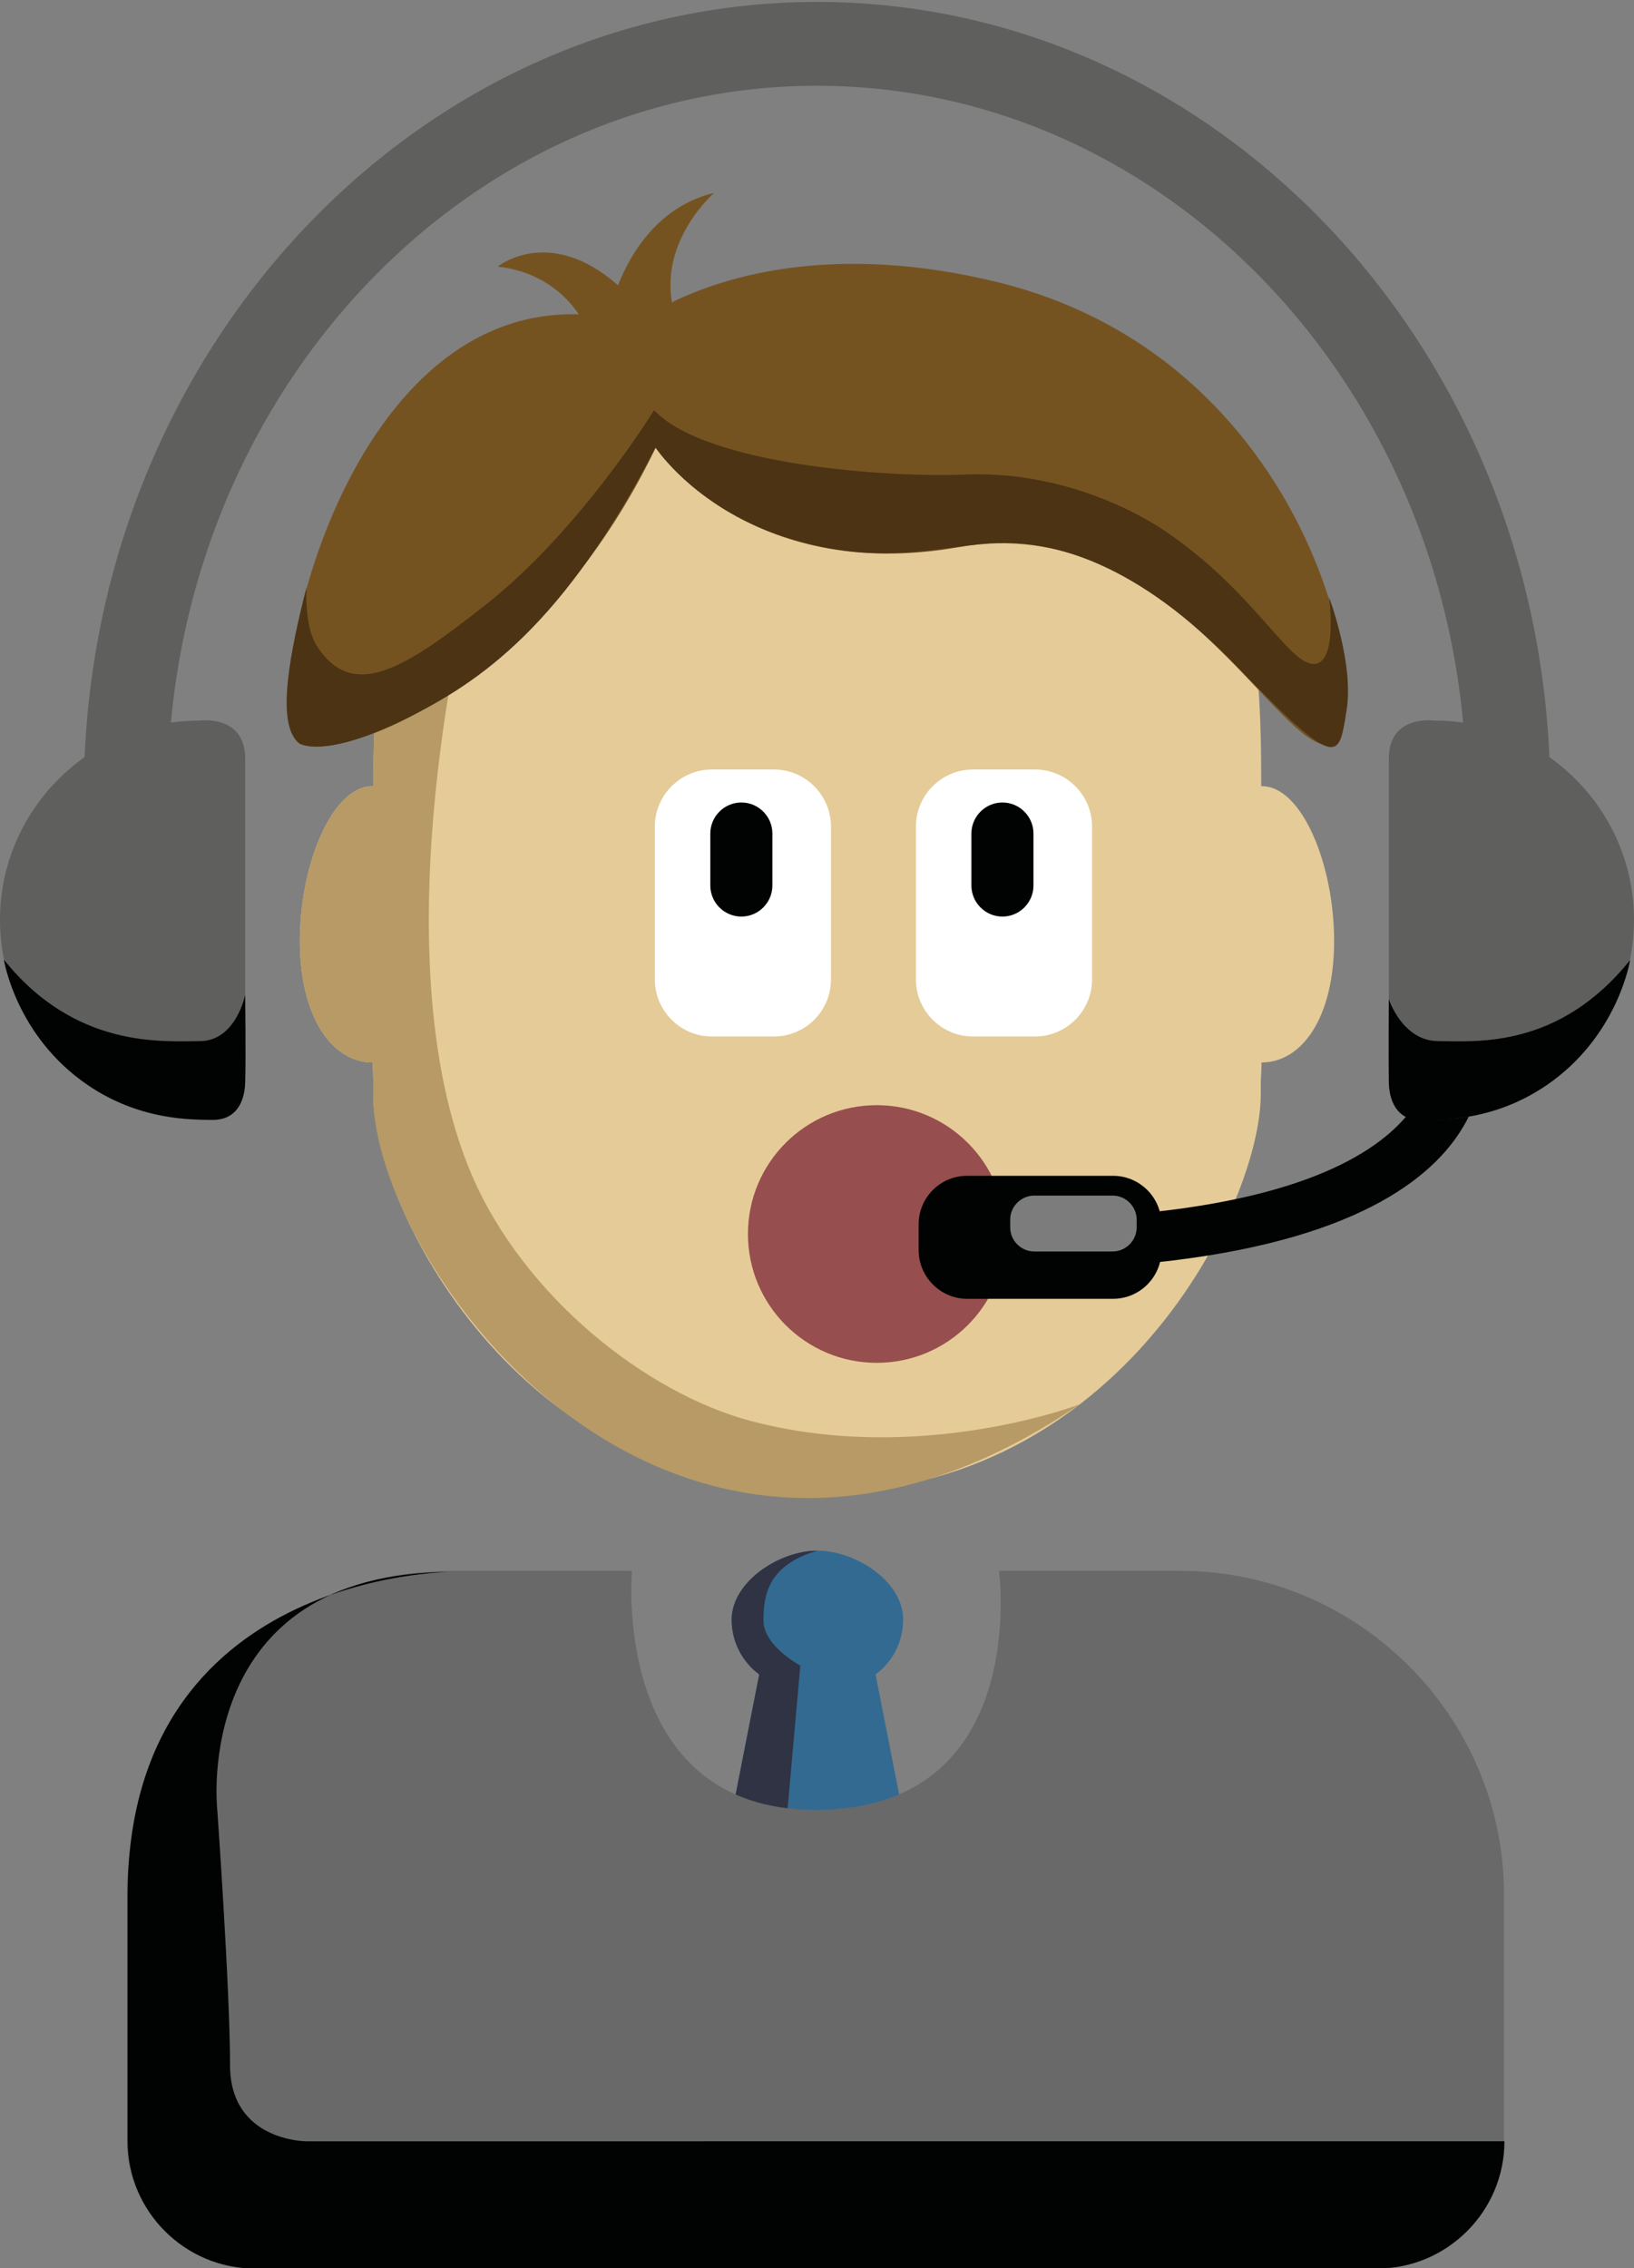 <?xml version="1.0" encoding="utf-8"?>
<!-- Generator: Adobe Illustrator 25.4.1, SVG Export Plug-In . SVG Version: 6.00 Build 0)  -->
<svg version="1.1" id="Lager_1" xmlns="http://www.w3.org/2000/svg" xmlns:xlink="http://www.w3.org/1999/xlink" x="0px" y="0px"
	 viewBox="0 0 421.2 584.5" style="enable-background:new 0 0 421.2 584.5;" xml:space="preserve">
<rect x="0" y="0" width="421.2" height="584.5" fill="#808080" stroke="none"/>
<style type="text/css">
	.st0{fill:#E5CB98;}
	.st1{fill:#B79A65;}
	.st2{fill:#755321;}
	.st3{fill:#4B3314;}
	.st4{fill:#FFFFFF;}
	.st5{fill:#010202;}
	.st6{fill:#974E4E;}
	.st7{fill:#5F5F5E;}
	.st8{fill:#7C7C7C;}
	.st9{fill:#336A92;}
	.st10{fill:#2F3344;}
	.st11{fill:#696969;}
</style>
<g>
	<g>
		<path class="st0" d="M325.3,202.6c-0.1,0-0.2,0-0.2,0c0-1.6,0-2.6,0-2.6c0-76.9-18-95.2-114.4-95.2S96.2,127.5,96.2,204.4
			c0,0,0-3.4,0-1.8c-0.1,0-0.2,0-0.2,0c-10.4,0-18.7,20.2-18.7,39.9s8.4,31.3,18.7,31.3c0.1,0,0.2,4.3,0.2,4.3c0,2.8,0,1.3,0,3.8
			c0,28.8,36.7,102.9,114.4,102.9S325,310.7,325,281.9c0-2.5,0-1,0-3.8c0.1,0,0.2-4.3,0.2-4.3c10.4,0,18.7-11.6,18.7-31.3
			S335.6,202.6,325.3,202.6z"/>
		<path class="st1" d="M210.6,104.9c-96.4,0-114.4,22.6-114.4,99.5c0,0,0-3.4,0-1.8c-0.1,0-0.2,0-0.2,0c-10.4,0-18.7,20.2-18.7,39.9
			s8.4,31.3,18.7,31.3c0.1,0,0.2,4.3,0.2,4.3c0,2.8,0,1.3,0,3.8c-0.6,43,75.9,152.4,182.1,80c0,0-41.1,15.8-84.7,4.3
			c-27.2-7.2-58.5-32.2-71.9-63.2c-25-58.1-0.2-153.2-0.2-153.2l47.3-39.7L210.6,104.9z"/>
	</g>
	<g>
		<path class="st2" d="M257.5,72.8c-42.5-10.5-70.8-1.5-84.3,5.1c-2.8-16.4,10.9-28.2,10.9-28.2c-14.5,3.5-21.6,15.7-24.8,23.8
			c-17.8-15.6-31-4.8-31-4.8c11.1,1.3,17.4,7.2,20.9,12.3c-64-1.9-83.5,107.4-71.4,110.9c13,3.8,62.4-16.4,91.2-76.5
			c0,0,23.7,35.2,78.2,25.6c54.5-9.6,82.4,53.3,95.7,50.9C355.8,189.6,342.1,93.8,257.5,72.8z"/>
		<path class="st3" d="M79,151.4c-4.1,16.1-8.1,35.3-1.9,40.1c0,0,5.5,4.3,26.3-5.7s42-25,65.6-70.5c0,0,10.6,16.4,35.2,23.7
			c24.5,7.3,39.6,1.2,53.4,0.9c13.8-0.3,35.2,4.7,61.6,32.2c26.4,27.5,25.9,23,27.9,11c2-11.9-4.5-29.2-4.5-29.2s2.4,17.4-4.1,17.2
			s-15.6-19-38.1-34.2c-10-6.8-29.5-15.6-51.8-14.6c-18.3,0.8-66.4-2.2-80-16.6c0,0-19,31-43.6,50.3c-20.3,16-33.8,24.8-43.1,10.8
			C78.3,161.7,79,151.4,79,151.4z"/>
	</g>
	<g>
		<path class="st4" d="M199.5,267.1h-16c-8.1,0-14.7-6.6-14.7-14.7v-39.4c0-8.1,6.6-14.7,14.7-14.7h16c8.1,0,14.7,6.6,14.7,14.7
			v39.4C214.2,260.5,207.6,267.1,199.5,267.1z"/>
	</g>
	<g>
		<path class="st5" d="M191.1,236.2L191.1,236.2c-4.4,0-8-3.6-8-8v-13.4c0-4.4,3.6-8,8-8h0c4.4,0,8,3.6,8,8v13.4
			C199.1,232.6,195.5,236.2,191.1,236.2z"/>
	</g>
	<g>
		<path class="st4" d="M266.8,267.1h-16c-8.1,0-14.7-6.6-14.7-14.7v-39.4c0-8.1,6.6-14.7,14.7-14.7h16c8.1,0,14.7,6.6,14.7,14.7
			v39.4C281.5,260.5,274.9,267.1,266.8,267.1z"/>
	</g>
	<g>
		<path class="st5" d="M258.4,236.2L258.4,236.2c-4.4,0-8-3.6-8-8v-13.4c0-4.4,3.6-8,8-8h0c4.4,0,8,3.6,8,8v13.4
			C266.4,232.6,262.8,236.2,258.4,236.2z"/>
	</g>
	<circle class="st6" cx="226" cy="318" r="33.2"/>
	<g>
		<path class="st7" d="M399.6,204.7H378C378,104,302.9,22.1,210.6,22.1S43.2,104,43.2,204.7H21.6c0-112.6,84.8-204.2,189-204.2
			C314.8,0.5,399.6,92.1,399.6,204.7z"/>
		<path class="st5" d="M259.2,327.2v-13c117.2,0,110-44.2,110-44.7l12.9,0.2C382.2,272.2,390.8,327.2,259.2,327.2z"/>
		<path class="st5" d="M236.8,322.2v-6.7c0-6.9,5.6-12.5,12.5-12.5h37.6c6.9,0,12.5,5.6,12.5,12.5v6.7c0,6.9-5.6,12.5-12.5,12.5
			h-37.6C242.4,334.7,236.8,329,236.8,322.2z"/>
		<g>
			<g>
				<path class="st7" d="M51.4,185.7L51.4,185.7c-28.3,0-51.4,23.1-51.4,51.3h0c0,0,0,0,0,0.1c0,0,0,0,0,0.1h0
					c0.1,28.2,23.2,51.3,51.4,51.3h0c0,0,11.8,1.8,11.8-9.6c0-5.2,0-23.4,0-41.7s0-36.5,0-41.7C63.2,184,51.4,185.7,51.4,185.7z"/>
				<path class="st5" d="M63.2,256.4c0,0-2.4,11.9-11.7,11.9S19.5,270.4,1,247.3c0,0,3.1,19.7,21.6,32.3c13.2,9,26.3,8.9,32,9
					c5.7,0.1,8.4-3.8,8.6-9.7C63.4,273,63.2,256.4,63.2,256.4z"/>
			</g>
			<g>
				<path class="st7" d="M369.8,185.7L369.8,185.7c28.3,0,51.4,23.1,51.4,51.3h0c0,0,0,0,0,0.1c0,0,0,0,0,0.1h0
					c-0.1,28.2-23.2,51.3-51.4,51.3h0c0,0-11.8,1.8-11.8-9.6c0-5.2,0-23.4,0-41.7s0-36.5,0-41.7C358,184,369.8,185.7,369.8,185.7z"
					/>
				<path class="st5" d="M358,257.5c0,0,3.5,10.8,12.8,10.8c9.3,0,30.9,2.2,49.4-20.9c0,0-3.1,19.7-21.6,32.3c-13.2,9-26.3,8.9-32,9
					c-5.7,0.1-8.4-3.8-8.6-9.7C357.9,273,358,257.5,358,257.5z"/>
			</g>
		</g>
		<path class="st8" d="M260.4,316.3v-2c0-3.4,2.8-6.2,6.2-6.2h20.2c3.4,0,6.2,2.8,6.2,6.2v2c0,3.4-2.8,6.2-6.2,6.2h-20.2
			C263.2,322.5,260.4,319.7,260.4,316.3z"/>
	</g>
	<g>
		<path class="st9" d="M210.7,399.6c-9.8,0-22.1,8-22.1,17.8c0,5.8,2.8,10.9,7.1,14.1l-12.9,65.7l27.9,20.2l27.9-20.2l-12.9-65.7
			c4.3-3.2,7.1-8.3,7.1-14.1C232.9,407.6,220.6,399.6,210.7,399.6"/>
		<path class="st10" d="M210.7,399.6c-9.8,0-22.1,8-22.1,17.8c0,5.8,2.8,10.9,7.1,14.1l-12.9,65.7l16.9,6.2l6.6-74.2
			c0,0-9.5-5-9.5-11.6C196.8,411,198,403.3,210.7,399.6z"/>
	</g>
	<path class="st11" d="M304.2,404.8h-46.7c0,0,8.4,61.6-47.3,61.6c-52.9,0-47.3-61.6-47.3-61.6h-46.7c-45.9,0-83.5,37.6-83.5,83.5
		v63.4c0,18,14.8,32.8,32.8,32.8h144.2h1h144.2c18,0,32.8-14.8,32.8-32.8v-63.4C387.7,442.4,350.2,404.8,304.2,404.8z"/>
	<path class="st5" d="M116.2,405.1c0,0-83.3,0-83.3,83.3v63.4c0,18,14.7,32.8,32.8,32.8H355c18,0,32.8-14.7,32.8-32.8H78.9
		c0,0-19.6,0-19.6-19.6c0-19.5-3.3-65.9-3.3-65.9S49.2,405.1,116.2,405.1z"/>
</g>
</svg>
